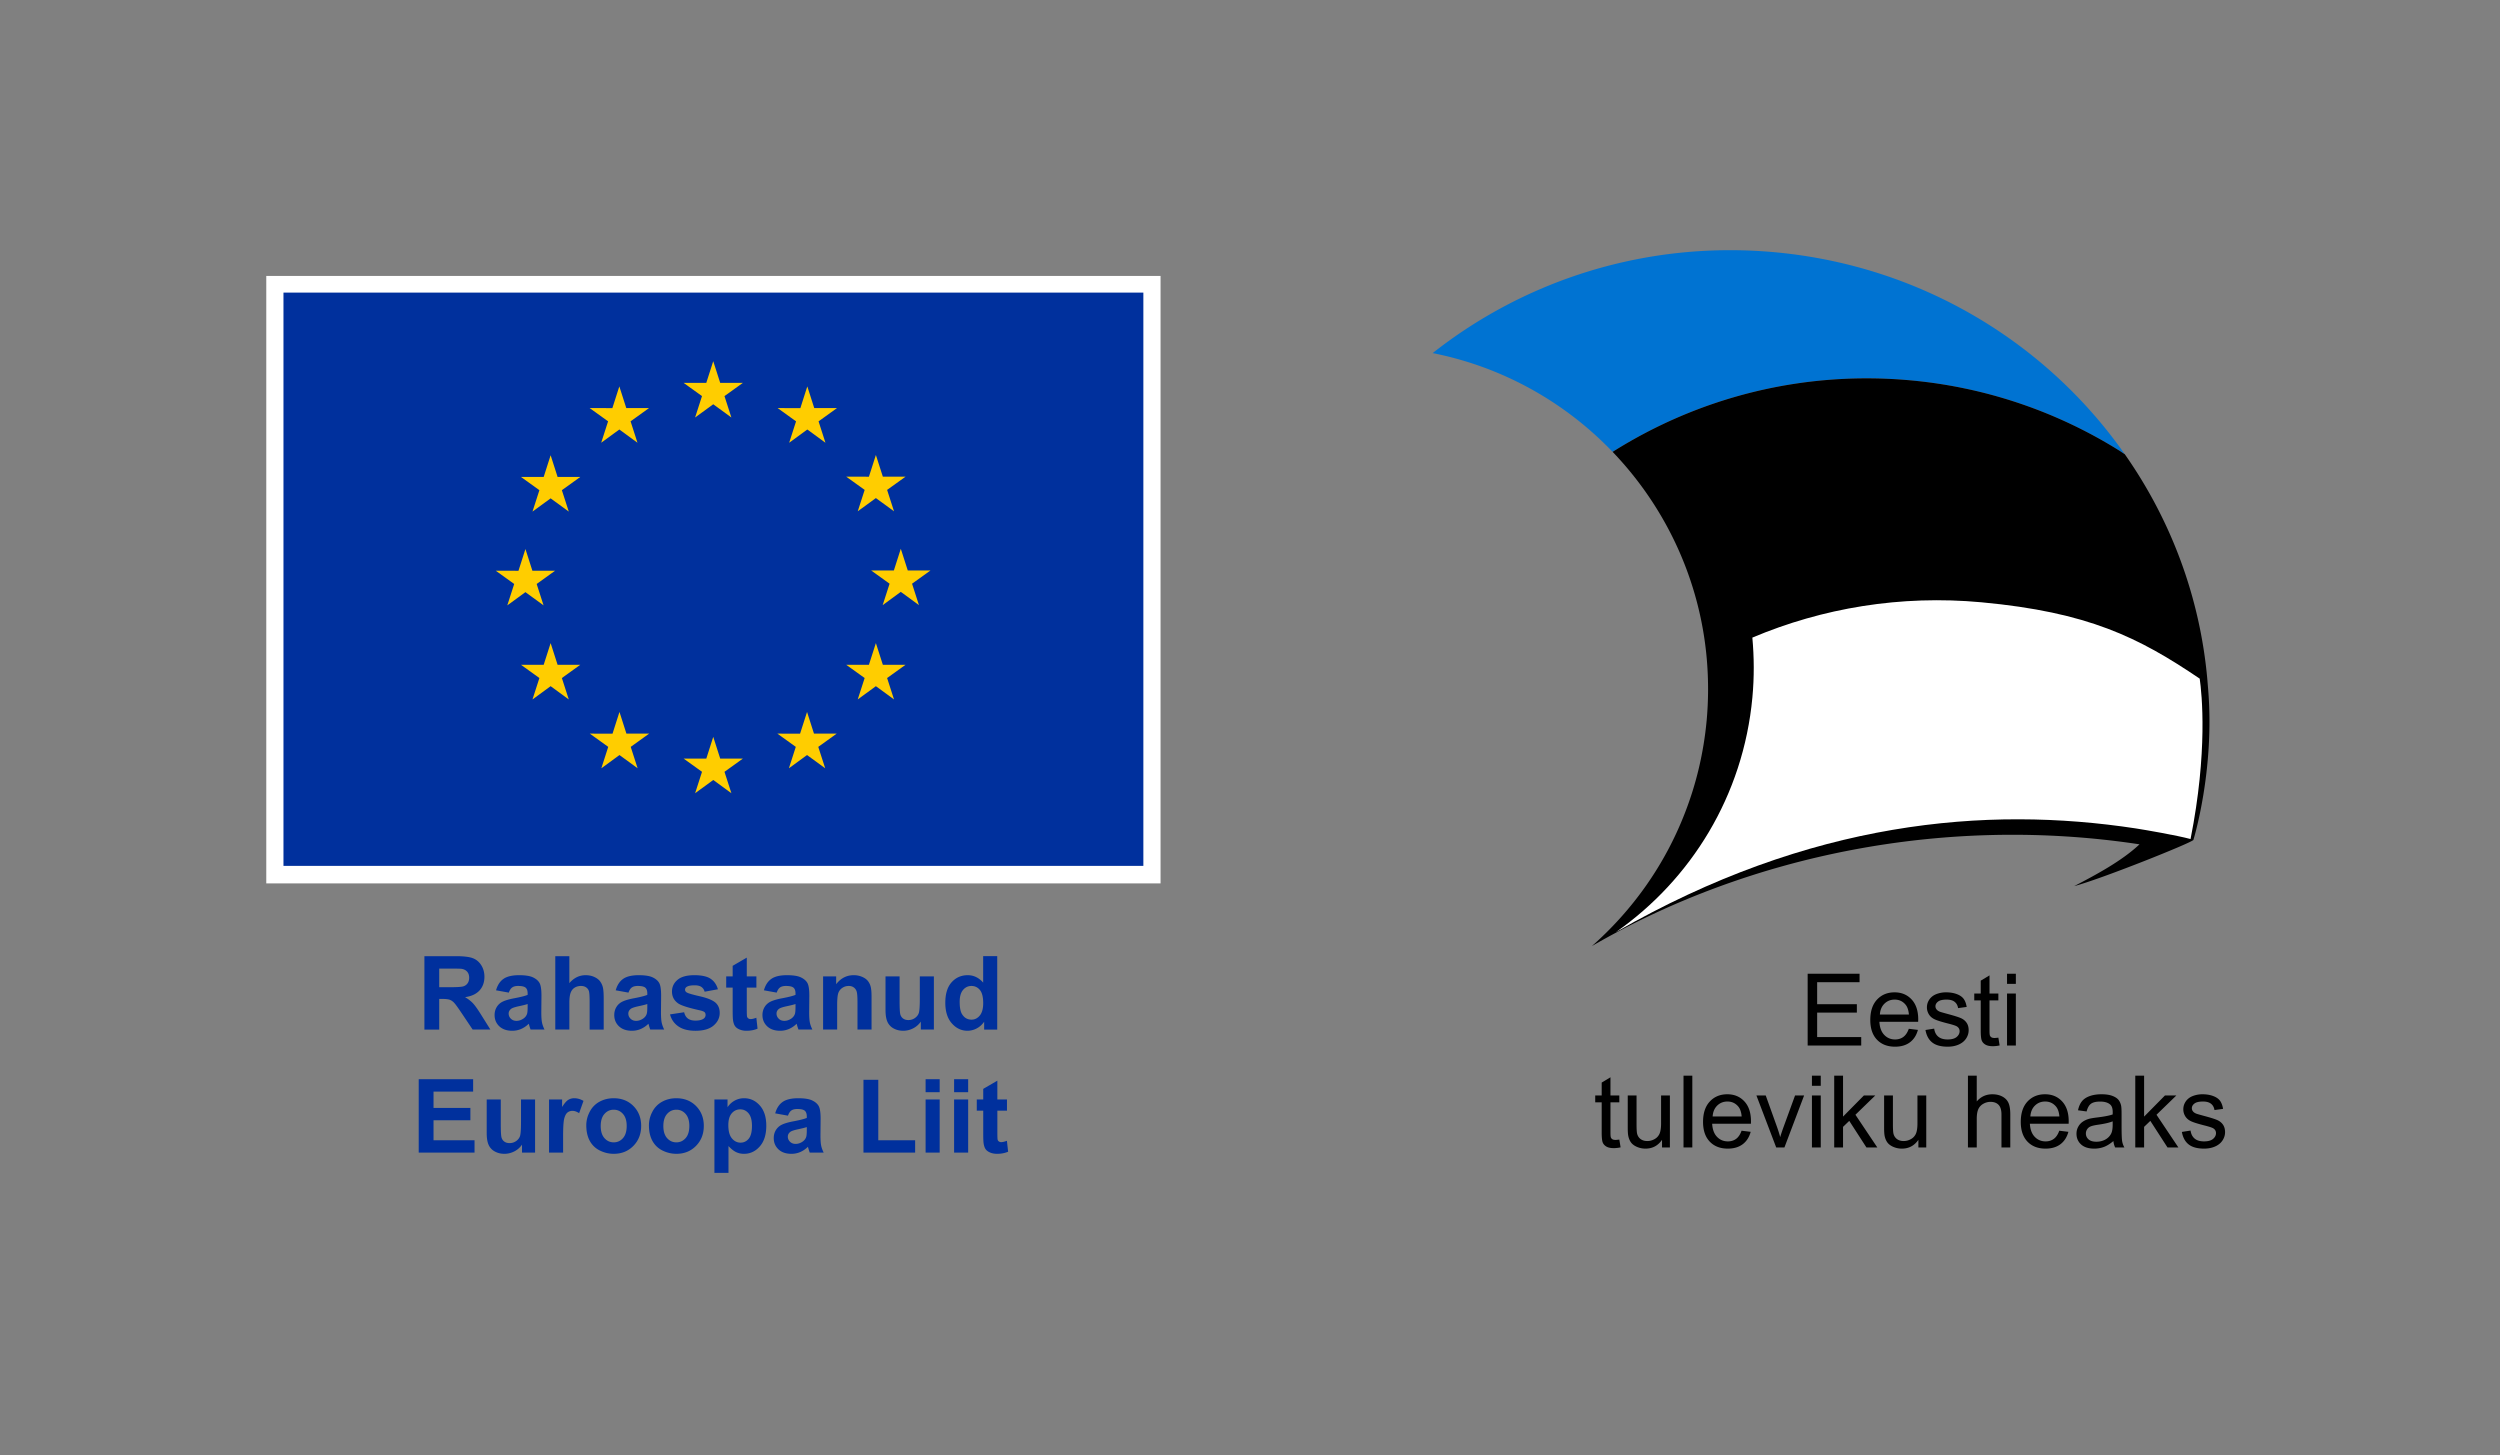 <svg xmlns="http://www.w3.org/2000/svg" xml:space="preserve" style="fill-rule:evenodd;clip-rule:evenodd;stroke-linejoin:round;stroke-miterlimit:2" viewBox="0 0 512 298"><rect x="0" y="0" width="512" height="298" fill="#808080" stroke="none"/><path d="M54.533 56.515h183.15v124.406H54.533z" style="fill:#fff"/><path d="M58.055 59.925h176.106v117.406H58.055z" style="fill:#00309d"/><path d="m142.355 85.506 3.716-2.712 3.716 2.712-1.414-4.386 3.774-2.711h-4.652l-1.424-4.439-1.424 4.443-4.65-.004 3.772 2.711-1.414 4.386ZM123.125 90.673l3.716-2.712 3.714 2.712-1.412-4.386 3.772-2.711h-4.652l-1.424-4.444-1.424 4.448-4.65-.004 3.772 2.711-1.412 4.386ZM112.77 93.234l-1.424 4.449-4.65-.005 3.772 2.712-1.414 4.385 3.716-2.712 3.716 2.712-1.414-4.385 3.772-2.712h-4.65l-1.424-4.444ZM107.608 121.27l3.714 2.712-1.412-4.386 3.772-2.712h-4.65l-1.424-4.443-1.424 4.453-4.652-.01 3.774 2.712-1.414 4.386 3.716-2.712ZM114.194 136.149l-1.424-4.444-1.424 4.449-4.65-.005 3.772 2.712-1.414 4.385 3.716-2.716 3.716 2.716-1.414-4.385 3.772-2.712h-4.65ZM128.291 150.247l-1.424-4.44-1.421 4.445-4.653-.005 3.772 2.712-1.411 4.385 3.716-2.711 3.713 2.711-1.411-4.385 3.771-2.712h-4.652ZM147.498 155.355l-1.424-4.444-1.421 4.449-4.653-.005 3.772 2.712-1.411 4.385 3.716-2.711 3.713 2.711-1.414-4.385 3.774-2.712h-4.652ZM166.704 150.247l-1.421-4.44-1.427 4.445-4.647-.005 3.769 2.712-1.411 4.385 3.716-2.711 3.716 2.711-1.417-4.385 3.774-2.712h-4.652ZM180.807 136.149l-1.427-4.444-1.427 4.449-4.647-.005 3.774 2.712-1.416 4.385 3.716-2.716 3.716 2.716-1.417-4.385 3.775-2.712h-4.648ZM190.562 116.831h-4.652l-1.427-4.444-1.421 4.449-4.652-.005 3.774 2.712-1.412 4.385 3.711-2.716 3.716 2.716-1.411-4.385 3.774-2.712ZM175.664 104.717l3.716-2.712 3.716 2.712-1.416-4.386 3.774-2.707h-4.648l-1.426-4.443-1.426 4.448-4.648-.005 3.775 2.707-1.417 4.386ZM165.336 79.137l-1.421 4.449-4.653-.01 3.77 2.717-1.412 4.385 3.721-2.717 3.711 2.717-1.412-4.385 3.775-2.717h-4.658l-1.421-4.439Z" style="fill:#ffcd00;fill-rule:nonzero"/><path d="M89.953 202.18h2.245c1.455 0 2.364-.062 2.727-.185.362-.123.646-.335.851-.635.205-.301.308-.677.308-1.128 0-.506-.136-.914-.405-1.226-.271-.31-.652-.507-1.144-.589-.246-.034-.984-.051-2.215-.051h-2.368v3.814Zm-3.035 8.675v-15.032h6.388c1.606 0 2.774.134 3.501.405.729.269 1.311.75 1.749 1.44.437.691.656 1.481.656 2.368 0 1.129-.331 2.06-.994 2.795-.663.735-1.655 1.199-2.974 1.389.656.384 1.197.804 1.625 1.262.427.458 1.003 1.271 1.728 2.44l1.835 2.933h-3.629l-2.195-3.272c-.779-1.168-1.312-1.905-1.599-2.209-.287-.304-.592-.512-.913-.626-.322-.112-.831-.169-1.528-.169h-.615v6.276h-3.035ZM108.061 205.625c-.369.123-.954.271-1.754.44-.8.172-1.322.339-1.568.503-.376.267-.565.605-.565 1.015 0 .404.151.753.451 1.047.301.294.684.44 1.149.44.519 0 1.016-.171 1.487-.512.349-.26.577-.578.687-.954.075-.246.113-.714.113-1.405v-.574Zm-3.855-2.338-2.616-.472c.294-1.052.8-1.832 1.518-2.337.718-.506 1.784-.759 3.199-.759 1.285 0 2.242.152 2.871.456.629.304 1.071.69 1.328 1.159.256.468.385 1.327.385 2.579l-.031 3.363c0 .957.046 1.662.139 2.118.091.454.264.941.517 1.46h-2.851a10.396 10.396 0 0 1-.276-.851 6.067 6.067 0 0 0-.102-.338 5.169 5.169 0 0 1-1.58 1.076c-.56.239-1.159.36-1.794.36-1.122 0-2.005-.304-2.651-.913-.646-.608-.969-1.377-.969-2.307 0-.615.147-1.164.441-1.646a2.88 2.88 0 0 1 1.235-1.107c.53-.257 1.294-.481 2.292-.672 1.347-.253 2.28-.488 2.8-.707v-.287c0-.555-.137-.949-.41-1.185-.274-.236-.79-.354-1.549-.354-.513 0-.912.101-1.199.303-.287.202-.52.555-.697 1.061M116.603 195.823v5.526c.929-1.086 2.04-1.63 3.332-1.63.663 0 1.262.124 1.795.37.533.246.935.56 1.204.943.271.383.455.807.554 1.271.099.465.148 1.187.148 2.164v6.388h-2.881v-5.752c0-1.141-.054-1.867-.164-2.174a1.42 1.42 0 0 0-.579-.733c-.277-.182-.624-.272-1.041-.272-.478 0-.906.117-1.282.349-.376.233-.65.582-.825 1.051-.174.468-.261 1.16-.261 2.076v5.455h-2.882v-15.032h2.882ZM132.568 205.625c-.369.123-.953.271-1.753.44-.8.172-1.323.339-1.569.503-.376.267-.564.605-.564 1.015 0 .404.151.753.451 1.047.301.294.684.44 1.149.44.519 0 1.015-.171 1.487-.512.348-.26.577-.578.687-.954.075-.246.112-.714.112-1.405v-.574Zm-3.855-2.338-2.615-.472c.294-1.052.8-1.832 1.518-2.337.718-.506 1.784-.759 3.199-.759 1.285 0 2.242.152 2.871.456.629.304 1.071.69 1.328 1.159.256.468.384 1.327.384 2.579l-.03 3.363c0 .957.046 1.662.138 2.118.092.454.265.941.518 1.46h-2.851a10.322 10.322 0 0 1-.277-.851 7.56 7.56 0 0 0-.101-.338 5.173 5.173 0 0 1-1.581 1.076c-.56.239-1.158.36-1.793.36-1.122 0-2.005-.304-2.651-.913-.646-.608-.97-1.377-.97-2.307 0-.615.148-1.164.442-1.646a2.88 2.88 0 0 1 1.235-1.107c.53-.257 1.294-.481 2.292-.672 1.347-.253 2.279-.488 2.799-.707v-.287c0-.555-.137-.949-.41-1.185-.274-.236-.789-.354-1.548-.354-.513 0-.913.101-1.2.303-.287.202-.52.555-.697 1.061M137.223 207.748l2.892-.44c.123.56.372.986.749 1.275.375.291.902.435 1.578.435.745 0 1.305-.135 1.681-.41a.913.913 0 0 0 .38-.768c0-.219-.068-.4-.205-.544-.143-.136-.465-.262-.964-.379-2.324-.513-3.798-.981-4.42-1.404-.861-.588-1.291-1.406-1.291-2.452 0-.943.372-1.736 1.118-2.378.745-.642 1.9-.964 3.465-.964 1.491 0 2.598.244 3.323.727.724.487 1.223 1.204 1.497 2.155l-2.717.501c-.117-.423-.337-.748-.662-.974-.324-.225-.788-.338-1.389-.338-.76 0-1.303.106-1.631.318-.218.151-.328.345-.328.584 0 .205.096.379.287.524.26.191 1.158.461 2.692.809 1.535.349 2.606.777 3.215 1.283.601.511.902 1.226.902 2.142 0 .998-.417 1.856-1.251 2.574-.834.717-2.068 1.077-3.702 1.077-1.484 0-2.657-.301-3.522-.903-.865-.601-1.43-1.418-1.697-2.451M154.91 199.965v2.297h-1.969v4.389c0 .888.019 1.406.057 1.553a.633.633 0 0 0 .256.364.816.816 0 0 0 .487.144c.268 0 .653-.093 1.159-.277l.246 2.235c-.671.287-1.429.431-2.275.431a3.59 3.59 0 0 1-1.405-.262c-.417-.174-.724-.399-.918-.677-.195-.276-.331-.651-.406-1.122-.06-.335-.091-1.012-.091-2.031v-4.747h-1.323v-2.297h1.323v-2.163l2.891-1.682v3.845h1.969ZM162.919 205.625c-.369.123-.953.271-1.753.44-.8.172-1.323.339-1.569.503-.376.267-.564.605-.564 1.015 0 .404.151.753.451 1.047.301.294.684.44 1.149.44.519 0 1.015-.171 1.487-.512.348-.26.577-.578.687-.954.075-.246.112-.714.112-1.405v-.574Zm-3.855-2.338-2.615-.472c.294-1.052.8-1.832 1.518-2.337.718-.506 1.784-.759 3.199-.759 1.285 0 2.242.152 2.871.456.629.304 1.071.69 1.328 1.159.256.468.384 1.327.384 2.579l-.03 3.363c0 .957.046 1.662.138 2.118.092.454.265.941.518 1.46h-2.851a10.322 10.322 0 0 1-.277-.851 7.56 7.56 0 0 0-.101-.338 5.173 5.173 0 0 1-1.581 1.076c-.56.239-1.158.36-1.793.36-1.122 0-2.005-.304-2.651-.913-.646-.608-.97-1.377-.97-2.307 0-.615.148-1.164.442-1.646a2.88 2.88 0 0 1 1.235-1.107c.53-.257 1.294-.481 2.292-.672 1.347-.253 2.279-.488 2.799-.707v-.287c0-.555-.137-.949-.41-1.185-.274-.236-.789-.354-1.548-.354-.513 0-.913.101-1.2.303-.287.202-.52.555-.697 1.061M178.494 210.855h-2.881v-5.558c0-1.175-.061-1.936-.184-2.281a1.611 1.611 0 0 0-.6-.806c-.277-.19-.61-.287-1-.287-.499 0-.947.138-1.343.411a2.062 2.062 0 0 0-.815 1.087c-.148.452-.221 1.286-.221 2.502v4.932h-2.882v-10.89h2.677v1.6c.95-1.231 2.146-1.846 3.589-1.846a4.32 4.32 0 0 1 1.743.344c.526.229.925.521 1.194.876.271.356.458.76.565 1.211.105.451.158 1.097.158 1.937v6.768ZM188.584 210.855v-1.631a4.194 4.194 0 0 1-1.563 1.375 4.401 4.401 0 0 1-2.046.502c-.732 0-1.388-.161-1.969-.482a2.837 2.837 0 0 1-1.261-1.354c-.261-.58-.39-1.384-.39-2.409v-6.891h2.881v5.004c0 1.532.053 2.47.16 2.815.105.345.298.619.579.82.28.202.635.303 1.066.303.492 0 .933-.135 1.323-.406.389-.269.657-.604.799-1.004.145-.4.216-1.379.216-2.938v-4.594h2.882v10.89h-2.677ZM196.542 205.174c0 1.162.16 2.003.481 2.522.465.752 1.115 1.128 1.949 1.128.663 0 1.226-.282 1.691-.845.465-.565.697-1.407.697-2.529 0-1.25-.224-2.151-.675-2.701-.452-.551-1.03-.826-1.734-.826-.683 0-1.256.272-1.718.815-.461.544-.691 1.356-.691 2.436m7.689 5.681h-2.675v-1.6c-.445.622-.969 1.085-1.575 1.39a4.046 4.046 0 0 1-1.83.456c-1.251 0-2.322-.504-3.214-1.513-.892-1.008-1.338-2.415-1.338-4.22 0-1.845.433-3.248 1.302-4.209.868-.96 1.965-1.44 3.291-1.44 1.217 0 2.27.506 3.159 1.517v-5.414h2.88v15.033ZM85.753 236.055v-15.032h11.146v2.543h-8.111v3.333h7.547v2.532h-7.547v4.091h8.398v2.533H85.753ZM106.907 236.055v-1.631a4.194 4.194 0 0 1-1.563 1.375 4.401 4.401 0 0 1-2.046.502c-.732 0-1.388-.161-1.969-.482a2.842 2.842 0 0 1-1.261-1.354c-.26-.58-.39-1.384-.39-2.409v-6.891h2.881v5.004c0 1.532.053 2.47.16 2.815.105.345.298.619.579.82.28.202.635.303 1.066.303a2.26 2.26 0 0 0 1.323-.406c.39-.269.657-.604.8-1.004.144-.4.215-1.379.215-2.938v-4.594h2.882v10.89h-2.677ZM115.325 236.055h-2.882v-10.89h2.677v1.548c.458-.73.87-1.213 1.235-1.445a2.272 2.272 0 0 1 1.246-.349c.657 0 1.288.182 1.898.544l-.892 2.512c-.486-.315-.937-.472-1.354-.472-.404 0-.745.112-1.026.333-.28.223-.501.624-.661 1.205-.161.581-.241 1.798-.241 3.651v3.363ZM123.026 230.61c0 1.081.257 1.908.769 2.482.513.575 1.145.862 1.897.862s1.383-.287 1.892-.862c.509-.574.763-1.408.763-2.502 0-1.066-.254-1.886-.763-2.46-.509-.575-1.14-.862-1.892-.862s-1.384.287-1.897.862c-.512.574-.769 1.401-.769 2.48m-2.953-.153c0-.957.235-1.883.708-2.779a4.847 4.847 0 0 1 2.004-2.05c.865-.473 1.83-.708 2.896-.708 1.648 0 2.998.535 4.051 1.604 1.053 1.07 1.579 2.422 1.579 4.056 0 1.647-.531 3.012-1.595 4.096-1.062 1.083-2.401 1.625-4.013 1.625-.999 0-1.95-.225-2.857-.676a4.644 4.644 0 0 1-2.065-1.985c-.473-.871-.708-1.932-.708-3.183M135.854 230.61c0 1.081.257 1.908.769 2.482.513.575 1.145.862 1.897.862s1.383-.287 1.892-.862c.509-.574.763-1.408.763-2.502 0-1.066-.254-1.886-.763-2.46-.509-.575-1.14-.862-1.892-.862s-1.384.287-1.897.862c-.512.574-.769 1.401-.769 2.48m-2.953-.153c0-.957.235-1.883.708-2.779a4.847 4.847 0 0 1 2.004-2.05c.865-.473 1.83-.708 2.896-.708 1.648 0 2.998.535 4.051 1.604 1.053 1.07 1.579 2.422 1.579 4.056 0 1.647-.531 3.012-1.595 4.096-1.062 1.083-2.401 1.625-4.013 1.625-.999 0-1.95-.225-2.857-.676a4.644 4.644 0 0 1-2.065-1.985c-.473-.871-.708-1.932-.708-3.183M149.163 230.426c0 1.224.243 2.127.729 2.712.485.584 1.076.876 1.773.876.67 0 1.227-.268 1.672-.805.444-.536.666-1.416.666-2.64 0-1.141-.229-1.989-.687-2.543-.458-.553-1.025-.83-1.702-.83-.704 0-1.289.271-1.754.815-.465.543-.697 1.349-.697 2.415m-2.85-5.261h2.686v1.6c.35-.547.82-.991 1.416-1.333a3.895 3.895 0 0 1 1.978-.513c1.265 0 2.338.496 3.22 1.487.882.992 1.323 2.373 1.323 4.143 0 1.818-.445 3.231-1.334 4.239-.888 1.009-1.964 1.513-3.229 1.513-.602 0-1.147-.12-1.636-.359-.488-.239-1.003-.649-1.543-1.231v5.486h-2.881v-15.032ZM165.231 230.826c-.369.123-.953.271-1.753.44-.8.172-1.323.339-1.569.503-.376.267-.564.605-.564 1.015 0 .404.151.753.451 1.047.301.294.684.44 1.149.44.519 0 1.015-.171 1.487-.512.348-.26.577-.578.687-.954.075-.246.112-.714.112-1.405v-.574Zm-3.855-2.338-2.615-.472c.294-1.052.8-1.832 1.518-2.337.718-.506 1.784-.759 3.199-.759 1.285 0 2.242.152 2.871.456.629.304 1.071.69 1.328 1.159.256.468.384 1.327.384 2.579l-.03 3.363c0 .957.046 1.662.138 2.118.092.454.265.941.518 1.46h-2.851a10.322 10.322 0 0 1-.277-.851 7.56 7.56 0 0 0-.101-.338 5.173 5.173 0 0 1-1.581 1.076c-.56.239-1.158.36-1.793.36-1.122 0-2.005-.304-2.651-.913-.646-.608-.97-1.377-.97-2.307 0-.615.148-1.164.442-1.646a2.88 2.88 0 0 1 1.235-1.107c.53-.257 1.294-.481 2.292-.672 1.347-.253 2.279-.488 2.799-.707v-.287c0-.555-.137-.949-.41-1.185-.274-.236-.789-.354-1.548-.354-.513 0-.913.101-1.2.303-.287.202-.52.555-.697 1.061M176.838 236.055v-14.909h3.035v12.376h7.547v2.533h-10.582ZM189.564 225.165h2.881v10.89h-2.881v-10.89Zm0-4.142h2.881v2.666h-2.881v-2.666ZM195.399 225.165h2.881v10.89h-2.881v-10.89Zm0-4.142h2.881v2.666h-2.881v-2.666ZM206.227 225.165v2.297h-1.969v4.389c0 .888.019 1.406.057 1.553a.629.629 0 0 0 .256.364.813.813 0 0 0 .487.144c.267 0 .652-.093 1.158-.277l.246 2.235c-.67.287-1.428.431-2.275.431-.521 0-.988-.087-1.405-.262-.417-.174-.723-.399-.918-.677-.195-.276-.33-.651-.406-1.122-.06-.335-.091-1.012-.091-2.031v-4.747h-1.323v-2.297h1.323v-2.163l2.891-1.682v3.845h1.969Z" style="fill:#00309d;fill-rule:nonzero"/><path d="M391.358 77.906a97.274 97.274 0 0 1 42.93 14.541c.015.016.347.246.869.578-15.903-22.69-41.544-38.577-71.601-41.361-26.306-2.422-51.092 5.625-70.144 20.649 14.462 2.871 27.177 10.134 36.852 20.229 17.573-11.084 38.808-16.693 61.094-14.636" style="fill:#0073d2"/><path d="M452.144 140.107c-.008 0-.008-.008-.008-.008 0 .047.008.087.008.135v-.127Z" style="fill:#fff"/><path d="M452.232 141.215c-.024-.309-.135-1.662-.158-1.938-1.481-16.947-7.477-32.802-16.917-46.253a17.322 17.322 0 0 1-.869-.578 97.27 97.27 0 0 0-42.93-14.541c-22.286-2.057-43.521 3.553-61.093 14.637 10.871 11.346 17.92 26.251 19.297 42.58a71.382 71.382 0 0 1-.04 12.453c-.617 6.607-2.12 12.921-4.407 18.806-4.13 10.744-10.824 20.128-19.249 27.51l.15-.135c32.399-18.767 72.566-26.844 112.156-20.839-3.592 3.395-8.988 6.282-13.379 8.561 5.349-1.393 24.155-8.902 24.423-9.472 0 0 .017-.008.017-.014h-.017s4.391-14.21 3.016-30.777"/><path d="M450.499 138.985c-12.532-8.483-22.865-13.61-44.685-15.635-16.591-1.534-32.604 1.18-46.933 7.232.364 4.002.396 8.102.008 12.255-1.867 20.136-12.579 37.296-27.943 48.054 39.732-22.849 75.857-25.901 106.451-21.233 2.033.316 8.323 1.401 11.227 2.175 3.56-17.912 2.318-29.763 1.875-32.849" style="fill:#fff"/><path d="M370.209 214.123v-14.701h10.628v1.736h-8.684v4.501h8.133v1.725h-8.133v5.004h9.026v1.735h-10.97ZM384.999 207.774h5.946c-.079-.894-.308-1.568-.681-2.013-.575-.695-1.322-1.044-2.235-1.044-.829 0-1.527.278-2.092.832-.565.554-.876 1.297-.938 2.225m5.925 2.92 1.866.229c-.295 1.092-.839 1.937-1.633 2.54-.798.598-1.814.899-3.05.899-1.557 0-2.793-.478-3.704-1.437-.913-.958-1.368-2.303-1.368-4.036 0-1.793.462-3.182 1.382-4.172.924-.989 2.119-1.485 3.591-1.485 1.424 0 2.588.486 3.488 1.454.903.969 1.356 2.335 1.356 4.091 0 .109-.004.27-.011.483H384.9c.065 1.17.397 2.067.993 2.686.596.623 1.335.934 2.225.934.66 0 1.225-.174 1.694-.523.469-.346.838-.9 1.112-1.663M394.336 210.943l1.783-.281c.099.716.38 1.263.839 1.647.455.38 1.095.571 1.92.571.829 0 1.444-.171 1.845-.506.4-.339.603-.736.603-1.188 0-.411-.179-.729-.535-.965-.246-.161-.862-.363-1.844-.61-1.322-.335-2.243-.623-2.752-.869-.51-.243-.9-.582-1.164-1.013a2.68 2.68 0 0 1-.397-1.427c0-.476.109-.914.328-1.318.216-.408.514-.743.887-1.01.28-.205.664-.383 1.146-.527a5.48 5.48 0 0 1 1.562-.216c.835 0 1.567.124 2.2.363.633.24 1.099.565 1.4.976.302.414.507.962.62 1.649l-1.763.244c-.082-.548-.315-.976-.699-1.284-.383-.308-.927-.462-1.629-.462-.828 0-1.42.137-1.773.411-.356.274-.533.595-.533.961 0 .236.075.446.222.634.147.195.376.352.691.482.181.065.712.22 1.595.459 1.277.342 2.167.62 2.67.838.507.216.904.534 1.191.949.288.413.432.927.432 1.544a3.05 3.05 0 0 1-.527 1.7c-.353.531-.859.942-1.521 1.233-.66.291-1.409.434-2.245.434-1.386 0-2.44-.287-3.166-.862s-1.187-1.427-1.386-2.557M409.266 212.508l.26 1.595a6.744 6.744 0 0 1-1.362.161c-.657 0-1.163-.103-1.526-.312-.36-.205-.614-.479-.76-.818-.147-.335-.223-1.047-.223-2.129v-6.127h-1.325v-1.403h1.325v-2.639l1.797-1.082v3.721h1.814v1.403h-1.814v6.226c0 .517.031.846.093.993a.78.78 0 0 0 .311.353c.144.085.349.129.616.129.202 0 .466-.023.794-.071M411.039 203.475h1.807v10.648h-1.807v-10.648Zm0-4.053h1.807v2.077h-1.807v-2.077ZM331.637 233.383l.261 1.595a6.761 6.761 0 0 1-1.363.161c-.657 0-1.163-.103-1.526-.311-.36-.206-.614-.48-.76-.819-.147-.335-.223-1.047-.223-2.128v-6.127h-1.324v-1.404h1.324v-2.639l1.797-1.081v3.72h1.814v1.404h-1.814v6.225c0 .517.031.846.093.993a.78.78 0 0 0 .311.353c.144.085.349.129.617.129.201 0 .465-.023.793-.071M340.383 234.998v-1.564c-.832 1.205-1.958 1.803-3.382 1.803a4.317 4.317 0 0 1-1.759-.359c-.545-.239-.948-.544-1.212-.907-.267-.366-.452-.811-.558-1.338-.072-.356-.109-.918-.109-1.688v-6.595h1.803v5.904c0 .945.038 1.578.11 1.907.116.475.356.845.722 1.119.37.27.826.404 1.366.404.541 0 1.047-.137 1.523-.414a2.297 2.297 0 0 0 1.006-1.134c.199-.479.298-1.173.298-2.08v-5.706h1.804v10.648h-1.612Z" style="fill-rule:nonzero"/><path d="M344.784 220.298h1.803v14.701h-1.803z"/><path d="M350.749 228.649h5.945c-.078-.894-.307-1.568-.681-2.013-.575-.695-1.321-1.044-2.235-1.044-.828 0-1.527.278-2.091.832-.565.555-.876 1.298-.938 2.225m5.925 2.92 1.866.229c-.295 1.092-.839 1.937-1.633 2.54-.798.598-1.814.9-3.05.9-1.557 0-2.793-.479-3.704-1.438-.913-.958-1.368-2.303-1.368-4.036 0-1.793.461-3.182 1.382-4.172.924-.989 2.119-1.485 3.591-1.485 1.424 0 2.588.486 3.488 1.454.903.969 1.355 2.335 1.355 4.091 0 .11-.003.27-.01.483h-7.941c.065 1.17.397 2.067.993 2.686.595.623 1.334.935 2.224.935.661 0 1.226-.175 1.695-.524.468-.346.838-.9 1.112-1.663M363.766 234.998l-4.053-10.648h1.907l2.287 6.377c.245.687.472 1.403.681 2.146.16-.562.383-1.236.67-2.026l2.369-6.497h1.855l-4.032 10.648h-1.684ZM371.084 224.35h1.807v10.648h-1.807V224.35Zm0-4.052h1.807v2.078h-1.807v-2.078ZM375.646 234.998v-14.701h1.807v8.383l4.272-4.33h2.334l-4.069 3.95 4.484 6.698h-2.229l-3.518-5.446-1.274 1.226v4.22h-1.807ZM392.886 234.998v-1.564c-.832 1.205-1.958 1.803-3.382 1.803a4.317 4.317 0 0 1-1.759-.359c-.545-.239-.948-.544-1.212-.907-.267-.366-.452-.811-.558-1.338-.072-.356-.109-.918-.109-1.688v-6.595h1.803v5.904c0 .945.038 1.578.11 1.907.116.475.356.845.722 1.119.37.27.825.404 1.366.404.541 0 1.047-.137 1.523-.414a2.297 2.297 0 0 0 1.006-1.134c.199-.479.298-1.173.298-2.08v-5.706h1.804v10.648h-1.612ZM403.034 234.998v-14.701h1.804v5.275c.842-.976 1.907-1.465 3.19-1.465.788 0 1.471.157 2.054.468.582.309.999.74 1.249 1.287.25.548.376 1.345.376 2.386v6.75H409.9v-6.75c0-.9-.195-1.557-.585-1.967-.391-.411-.945-.62-1.66-.62a2.94 2.94 0 0 0-1.51.417 2.343 2.343 0 0 0-1.006 1.129c-.202.473-.301 1.131-.301 1.965v5.826h-1.804ZM415.818 228.649h5.946c-.079-.894-.308-1.568-.681-2.013-.575-.695-1.322-1.044-2.235-1.044-.829 0-1.527.278-2.092.832-.565.555-.876 1.298-.938 2.225m5.925 2.92 1.866.229c-.295 1.092-.839 1.937-1.633 2.54-.798.598-1.814.9-3.05.9-1.557 0-2.793-.479-3.704-1.438-.913-.958-1.368-2.303-1.368-4.036 0-1.793.462-3.182 1.382-4.172.924-.989 2.119-1.485 3.591-1.485 1.424 0 2.588.486 3.488 1.454.903.969 1.356 2.335 1.356 4.091 0 .11-.004.27-.011.483h-7.941c.065 1.17.397 2.067.993 2.686.596.623 1.335.935 2.225.935.66 0 1.225-.175 1.694-.524.469-.346.838-.9 1.112-1.663M432.675 229.652c-.657.27-1.64.496-2.947.685-.742.106-1.269.226-1.574.359a1.53 1.53 0 0 0-.712.589c-.168.256-.253.54-.253.855 0 .483.185.883.547 1.205.363.319.897.479 1.599.479.695 0 1.314-.15 1.855-.455.54-.305.941-.722 1.194-1.249.195-.407.291-1.009.291-1.804v-.664Zm.151 4.032c-.671.568-1.314.968-1.93 1.205a5.64 5.64 0 0 1-1.993.349c-1.17 0-2.067-.284-2.697-.856-.626-.571-.941-1.304-.941-2.19 0-.524.116-1 .356-1.431.236-.431.548-.777.931-1.037.387-.26.818-.458 1.301-.592.353-.092.886-.185 1.601-.271 1.459-.174 2.534-.38 3.221-.622.007-.247.01-.405.01-.469 0-.737-.17-1.256-.513-1.555-.458-.41-1.147-.612-2.054-.612-.849 0-1.474.147-1.882.445-.404.298-.702.825-.897 1.581l-1.763-.243c.161-.753.425-1.366.791-1.827.366-.466.901-.826 1.595-1.075.695-.251 1.499-.377 2.417-.377.91 0 1.646.11 2.214.322.568.215.986.483 1.256.808.267.325.452.732.561 1.229.058.308.089.862.089 1.663v2.406c0 1.68.038 2.741.117 3.183.075.446.229.873.455 1.28h-1.886a3.826 3.826 0 0 1-.359-1.314M437.306 234.998v-14.701h1.807v8.383l4.272-4.33h2.334l-4.069 3.95 4.484 6.698h-2.229l-3.518-5.446-1.274 1.226v4.22h-1.807ZM446.845 231.819l1.783-.281c.099.715.38 1.263.839 1.647.455.38 1.095.571 1.92.571.828 0 1.444-.171 1.845-.507.4-.338.603-.735.603-1.187 0-.411-.179-.729-.535-.965-.246-.162-.862-.363-1.844-.61-1.322-.335-2.243-.623-2.752-.869-.51-.243-.901-.582-1.164-1.013a2.68 2.68 0 0 1-.397-1.427c0-.477.109-.915.328-1.318.216-.408.514-.743.887-1.01.28-.205.664-.383 1.146-.527a5.475 5.475 0 0 1 1.562-.216c.834 0 1.567.124 2.2.363.633.24 1.099.565 1.4.975.301.415.507.963.62 1.65l-1.763.243c-.082-.547-.315-.975-.698-1.283-.384-.308-.928-.462-1.63-.462-.828 0-1.42.137-1.773.411-.356.273-.533.595-.533.961 0 .236.075.446.222.634.147.195.376.352.691.482.181.065.712.22 1.595.459 1.277.342 2.167.62 2.67.838.507.216.904.534 1.191.949.287.413.432.927.432 1.543 0 .603-.178 1.167-.527 1.701-.353.531-.86.942-1.521 1.232-.66.291-1.41.435-2.245.435-1.386 0-2.44-.287-3.166-.862s-1.187-1.428-1.386-2.557" style="fill-rule:nonzero"/></svg>
